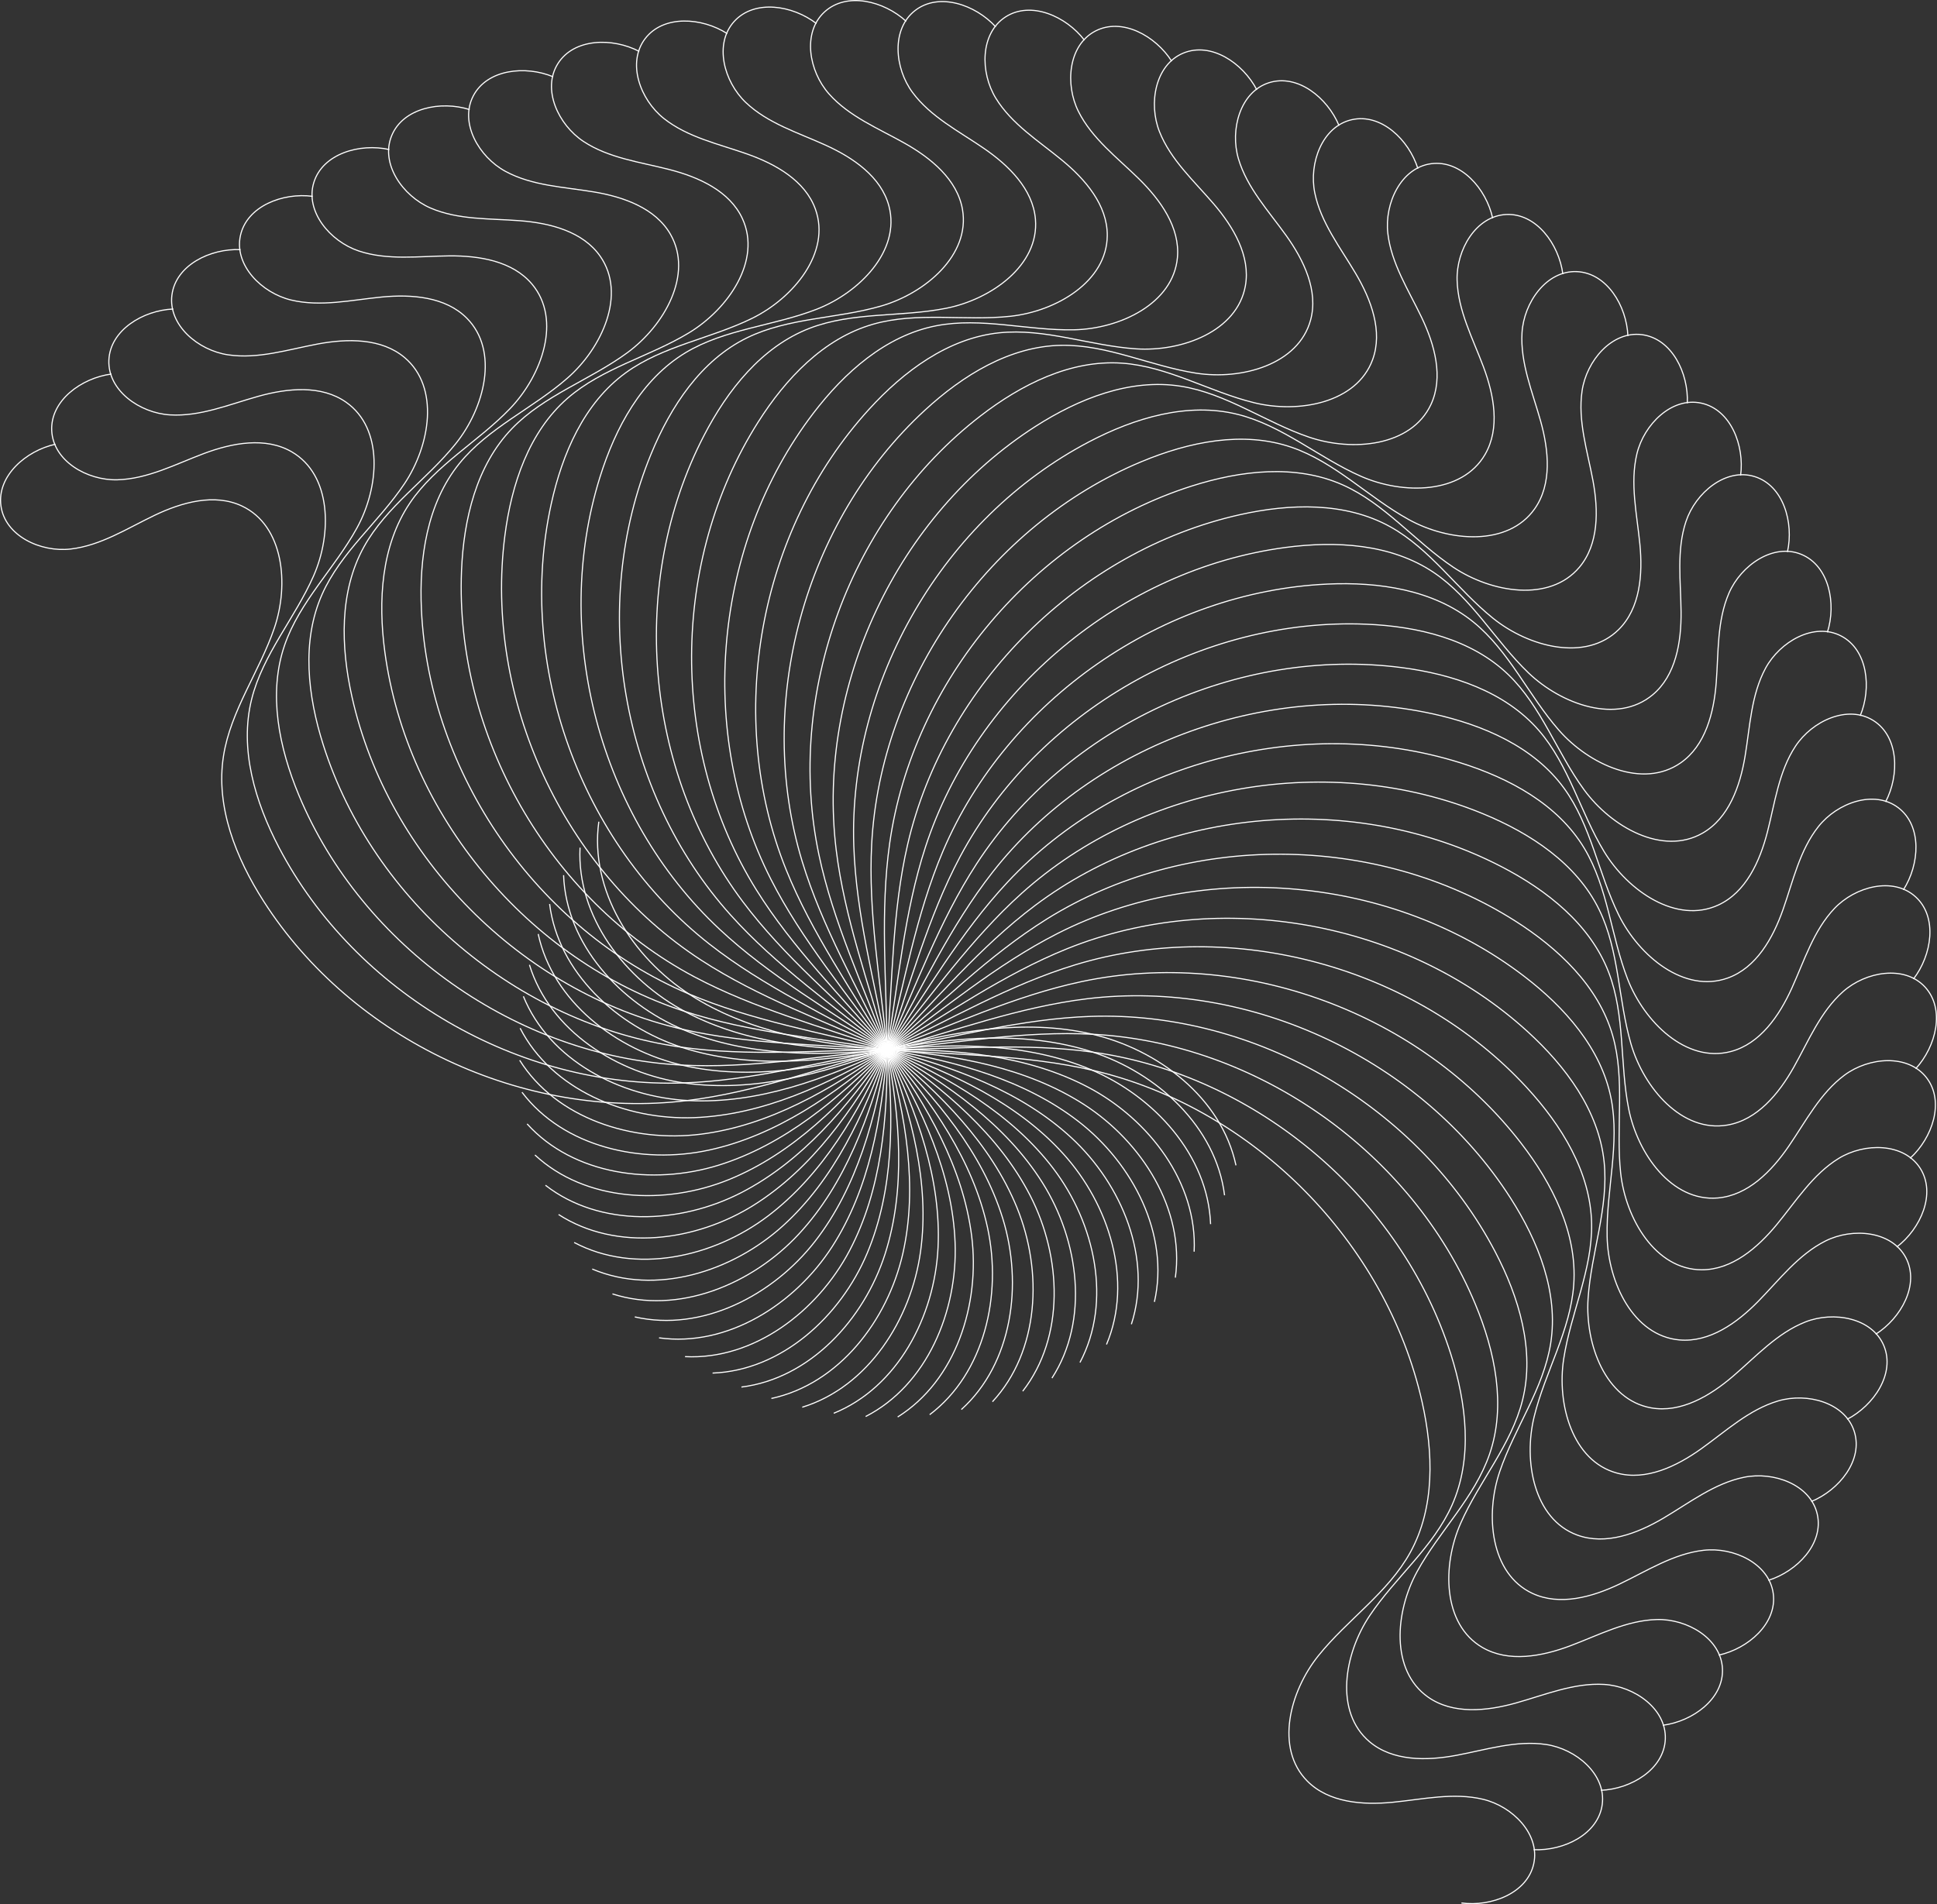 <?xml version="1.0" encoding="UTF-8"?> <svg xmlns="http://www.w3.org/2000/svg" id="Layer_2" viewBox="0 0 1730.06 1701.18"><rect x="0" y="0" width="1730.06" height="1701.18" fill="#333333" stroke="none"/><defs><style>.cls-1{fill:none;stroke:#fff;stroke-miterlimit:10;}</style></defs><g id="Layer_2-2"><path class="cls-1" d="M1305.3,1700.08c26.72,3.57,58.86-8.74,64.59-35.08,5.75-26.45-18.98-51.26-45.31-57.56-26.33-6.29-53.77.04-80.71,2.67-26.94,2.63-57.12.33-76.2-18.89-29.01-29.22-15.82-80.12,9.98-112.2,25.8-32.09,61.93-55.95,81.87-91.97,22.25-40.19,20.74-89.5,10.69-134.33-32.14-143.34-151.34-263.41-294.44-296.59-59.94-13.9-122.11-13.53-183.45-18.38-61.34-4.85-124.24-15.73-175.96-49.06-51.72-33.33-89.94-93.66-81.51-154.61"></path><path class="cls-1" d="M1369.79,1652.47c26.92,1.23,57.88-13.84,61.29-40.58,3.43-26.85-23.37-49.42-50.15-53.39-26.78-3.98-53.56,4.72-80.17,9.69-26.61,4.97-56.88,5.3-77.55-12.17-31.44-26.58-22.74-78.44.16-112.65,22.9-34.21,56.82-61.14,73.54-98.76,18.66-41.98,12.86-90.97-1.06-134.75-44.51-139.99-173.72-249.22-319.17-269.8-60.92-8.62-122.83-2.83-184.36-2.32-61.53.51-125.14-4.85-179.57-33.54-54.43-28.69-97.77-85.47-94.68-146.92"></path><path class="cls-1" d="M1429.88,1599.42c26.93-1.13,56.45-18.83,57.52-45.76,1.07-27.05-27.59-47.19-54.61-48.82-27.02-1.63-52.95,9.37-79.02,16.64-26.08,7.27-56.2,10.24-78.32-5.37-33.64-23.74-29.49-76.16-9.66-112.23,19.83-36.08,51.27-65.86,64.65-104.79,14.93-43.44,4.88-91.74-12.8-134.14-56.54-135.58-194.78-233.13-341.47-240.96-61.44-3.28-122.61,7.88-183.86,13.76-61.25,5.87-125.09,6.08-181.81-17.76-56.73-23.84-104.84-76.62-107.12-138.11"></path><path class="cls-1" d="M1485.12,1541.33c26.73-3.47,54.6-23.68,53.31-50.6-1.29-27.04-31.6-44.61-58.66-43.87-27.06.73-51.93,13.95-77.27,23.47-25.34,9.51-55.09,15.1-78.49,1.48-35.58-20.71-36.02-73.29-19.4-110.96,16.61-37.67,45.34-70.07,55.27-110.03,11.09-44.58-3.13-91.82-24.44-132.52-68.14-130.14-214.35-215.26-361.17-210.28-61.5,2.09-121.45,18.54-181.96,29.73-60.51,11.19-124.08,16.96-182.67-1.85-58.59-18.81-111.12-67.19-118.75-128.25"></path><path class="cls-1" d="M1535.09,1478.65c26.32-5.78,52.32-28.35,48.7-55.06-3.64-26.82-35.37-41.68-62.26-38.59-26.89,3.09-50.51,18.43-74.93,30.11-24.42,11.69-53.57,19.84-78.06,8.31-37.25-17.53-42.27-69.88-29-108.85,13.27-38.97,39.06-73.76,45.47-114.43,7.16-45.38-11.12-91.2-35.9-129.88-79.23-123.7-232.3-195.76-378.12-178-61.08,7.44-119.38,29.05-178.68,45.47-59.3,16.42-122.13,27.71-182.13,14.08-60-13.63-116.55-57.25-129.48-117.41"></path><path class="cls-1" d="M1579.41,1411.86c25.72-8.06,49.65-32.8,43.71-59.09-5.97-26.41-38.86-38.44-65.39-33.02-26.52,5.42-48.72,22.76-72.02,36.53-23.31,13.77-51.63,24.44-77.04,15.09-38.64-14.22-48.2-65.93-38.38-105.91,9.82-39.98,32.48-76.88,35.33-117.95,3.18-45.83-19.03-89.88-47.08-126.26-89.71-116.33-248.48-174.77-392.2-144.37-60.2,12.73-116.39,39.35-174.03,60.87-57.64,21.53-119.25,38.25-180.21,29.9-60.96-8.35-121.1-46.87-139.22-105.68"></path><path class="cls-1" d="M1617.74,1341.45c24.92-10.27,46.61-37.01,38.4-62.68-8.24-25.79-42.07-34.91-68.02-27.19-25.95,7.71-46.55,26.92-68.57,42.67-22.02,15.75-49.31,28.84-75.43,21.74-39.73-10.8-53.76-61.48-47.46-102.16,6.3-40.69,25.66-79.42,24.91-120.58-.83-45.93-26.79-87.88-57.91-121.67-99.5-108.06-262.76-152.45-403.29-109.64-58.86,17.93-112.52,49.34-168.07,75.81-55.55,26.47-115.46,48.49-176.92,45.49-61.46-3-124.72-36.14-147.9-93.14"></path><path class="cls-1" d="M1649.78,1267.98c23.93-12.4,43.2-40.93,32.79-65.79-10.46-24.97-44.95-31.11-70.13-21.16-25.18,9.95-44.02,30.87-64.59,48.48-20.56,17.61-46.61,33.03-73.25,28.23-40.52-7.3-58.91-56.56-56.19-97.64,2.73-41.08,18.64-81.35,14.31-122.3-4.83-45.68-34.35-85.21-68.29-116.16-108.54-98.98-275.05-128.97-411.31-74.07-57.07,22.99-107.79,58.96-160.82,90.17-53.03,31.21-110.8,58.37-172.28,60.74-61.49,2.37-127.4-25.13-155.45-79.9"></path><path class="cls-1" d="M1675.3,1191.99c22.76-14.44,39.47-44.54,26.93-68.39-12.6-23.96-47.49-27.07-71.7-14.97-24.22,12.1-41.17,34.59-60.12,53.92-18.95,19.33-43.55,36.97-70.51,34.51-41-3.74-63.62-51.21-64.48-92.37-.86-41.16,11.48-82.67,3.6-123.08-8.79-45.09-41.64-81.89-78.16-109.77-116.76-89.14-285.25-104.5-416.2-37.94-54.85,27.88-102.24,68.13-152.35,103.84-50.11,35.71-105.29,67.81-166.33,75.52-61.05,7.72-129.11-13.93-161.82-66.05"></path><path class="cls-1" d="M1694.1,1114.06c21.41-16.37,35.44-47.81,20.87-70.48-14.64-22.77-49.67-22.83-72.74-8.66-23.07,14.17-37.99,38.05-55.19,58.96-17.19,20.91-40.16,40.62-67.23,40.52-41.17-.15-67.84-45.47-72.29-86.4-4.45-40.93,4.23-83.36-7.15-122.92-12.69-44.15-48.62-77.95-87.43-102.54-124.08-78.63-293.27-79.25-417.92-1.52-52.21,32.56-95.91,76.78-142.72,116.73-46.81,39.94-98.98,76.73-159.12,89.73-60.14,13.01-129.83-2.63-166.96-51.69"></path><path class="cls-1" d="M1706.03,1034.8c19.91-18.17,31.14-50.71,14.65-72.03-16.57-21.41-51.47-18.41-73.21-2.29-21.75,16.12-34.53,41.21-49.84,63.54-15.3,22.33-36.47,43.97-63.44,46.23-41.03,3.44-71.54-39.38-79.54-79.77-8-40.39-3.05-83.41-17.83-121.83-16.49-42.88-55.23-73.42-96.03-94.53-130.46-67.52-299.06-53.38-416.46,34.91-49.18,36.98-88.86,84.85-132,128.72-43.15,43.87-91.91,85.06-150.69,103.26-58.78,18.2-129.56,8.7-170.83-36.94"></path><path class="cls-1" d="M1711.02,954.79c18.25-19.84,26.6-53.23,8.31-73.03-18.37-19.88-52.88-13.86-73.14,4.1-20.26,17.96-30.81,44.07-44.11,67.65-13.3,23.58-32.5,46.98-59.17,51.58-40.57,7-74.7-33-86.19-72.53-11.49-39.54-10.31-82.82-28.38-119.82-20.16-41.28-61.42-68.32-103.9-85.8-135.85-55.89-302.57-27.12-411.84,71.07-45.77,41.13-81.12,92.27-120.28,139.74-39.16,47.46-84.15,92.75-141.12,116-56.97,23.25-128.31,19.96-173.4-21.91"></path><path class="cls-1" d="M1709,874.66c16.45-21.35,21.86-55.35,1.91-73.48-20.03-18.21-53.88-9.2-72.5,10.46-18.62,19.65-26.85,46.59-38.05,71.23-11.19,24.65-28.28,49.63-54.45,56.54-39.81,10.51-77.3-26.36-92.18-64.74-14.89-38.38-17.49-81.61-38.72-116.89-23.68-39.36-67.14-62.71-110.99-76.42-140.2-43.84-303.79-.64-404.07,106.69-42.01,44.96-72.77,98.99-107.64,149.69-34.87,50.7-75.75,99.73-130.47,127.86-54.73,28.13-126.09,31.06-174.65-6.72"></path><path class="cls-1" d="M1700.02,795c14.52-22.7,16.95-57.05-4.5-73.37-21.54-16.39-54.48-4.47-71.31,16.74-16.83,21.2-22.69,48.75-31.69,74.28-9,25.53-23.85,51.91-49.32,61.08-38.74,13.94-79.3-19.52-97.48-56.46-18.18-36.94-24.54-79.77-48.76-113.07-27.02-37.15-72.35-56.62-117.22-66.46-143.49-31.45-302.69,25.84-393.24,141.51-37.93,48.45-63.87,104.96-94.19,158.5-30.32,53.54-66.77,105.95-118.83,138.74-52.07,32.79-122.9,41.93-174.57,8.53"></path><path class="cls-1" d="M1684.12,716.43c12.49-23.88,11.92-58.31-10.87-72.7-22.89-14.45-54.66.3-69.58,22.89-14.92,22.59-18.36,50.54-25.1,76.76-6.74,26.22-19.23,53.79-43.81,65.14-37.38,17.26-80.7-12.54-102.03-47.75-21.33-35.22-31.4-77.33-58.43-108.39-30.16-34.65-77.01-50.1-122.57-55.99-145.69-18.82-299.28,52.12-379.41,175.24-33.56,51.57-54.48,110.12-80.02,166.1-25.54,55.98-57.28,111.37-106.29,148.57-49.01,37.2-118.78,52.49-173.17,23.71"></path><path class="cls-1" d="M1661.44,639.55c10.36-24.88,6.79-59.12-17.17-71.47-24.06-12.4-54.43,5.06-67.32,28.86-12.89,23.8-13.88,51.95-18.31,78.65-4.43,26.71-14.47,55.26-37.96,68.71-35.73,20.46-81.48-5.46-105.8-38.68-24.32-33.22-38.02-74.3-67.65-102.88-33.06-31.89-81.09-43.2-126.98-45.09-146.77-6.05-293.6,78-362.69,207.64-28.94,54.3-44.67,114.45-65.23,172.45-20.56,57.99-47.35,115.94-92.94,157.27-45.58,41.33-113.75,62.64-170.44,38.72"></path><path class="cls-1" d="M1632.14,564.93c8.15-25.69,1.61-59.49-23.33-69.7-25.05-10.26-53.78,9.79-64.55,34.62-10.77,24.84-9.3,52.96-11.39,79.95-2.09,26.99-9.6,56.31-31.83,71.76-33.81,23.49-81.65,1.67-108.77-29.31-27.12-30.98-44.35-70.71-76.36-96.59-35.72-28.89-84.54-35.97-130.43-33.85-146.74,6.76-285.68,103.3-343.21,238.46-24.1,56.62-34.53,117.91-49.96,177.48-15.43,59.57-37.07,119.62-78.87,164.77-41.81,45.15-107.86,72.31-166.42,53.42"></path><path class="cls-1" d="M1596.46,493.16c5.88-26.3-3.58-59.4-29.32-67.4-25.85-8.04-52.72,14.44-61.29,40.12-8.57,25.68-4.65,53.57-4.38,80.64s-4.65,56.93-25.45,74.26c-31.63,26.35-81.19,8.78-110.91-19.72-29.71-28.5-50.34-66.57-84.49-89.57-38.1-25.66-87.35-28.46-132.88-22.35-145.59,19.52-275.59,127.8-321.12,267.47-19.07,58.5-24.12,120.47-34.3,181.15-10.18,60.68-26.5,122.4-64.21,171.02-37.71,48.62-101.14,81.44-161.13,67.72"></path><path class="cls-1" d="M1554.65,424.76c3.57-26.72-8.74-58.86-35.08-64.59-26.45-5.75-51.26,18.98-57.56,45.31-6.29,26.33.04,53.77,2.67,80.71,2.63,26.94.33,57.12-18.89,76.2-29.22,29.01-80.12,15.82-112.2-9.98-32.09-25.8-55.95-61.93-91.97-81.87-40.19-22.25-89.5-20.74-134.33-10.69-143.34,32.14-263.41,151.34-296.59,294.44-13.9,59.94-13.53,122.11-18.38,183.45-4.85,61.34-15.73,124.24-49.06,175.96-33.33,51.72-93.66,89.94-154.61,81.51"></path><path class="cls-1" d="M1507.04,360.27c1.23-26.92-13.84-57.88-40.58-61.29-26.85-3.43-49.42,23.37-53.39,50.15-3.98,26.78,4.72,53.56,9.69,80.17,4.97,26.61,5.3,56.88-12.17,77.55-26.58,31.44-78.44,22.74-112.65-.16-34.21-22.9-61.14-56.82-98.76-73.54-41.98-18.66-90.97-12.86-134.75,1.06-139.99,44.51-249.22,173.72-269.8,319.17-8.62,60.92-2.83,122.83-2.32,184.36.51,61.53-4.85,125.14-33.54,179.57-28.69,54.43-85.47,97.77-146.92,94.68"></path><path class="cls-1" d="M1453.99,300.18c-1.13-26.93-18.83-56.45-45.76-57.52-27.05-1.07-47.19,27.59-48.82,54.61-1.63,27.02,9.37,52.95,16.64,79.02,7.27,26.08,10.24,56.2-5.37,78.32-23.74,33.64-76.16,29.49-112.23,9.66-36.08-19.83-65.86-51.27-104.79-64.65-43.44-14.93-91.74-4.88-134.14,12.8-135.58,56.54-233.13,194.78-240.96,341.47-3.28,61.44,7.88,122.61,13.76,183.86,5.87,61.25,6.08,125.09-17.76,181.81-23.84,56.73-76.62,104.84-138.11,107.12"></path><path class="cls-1" d="M1395.9,244.94c-3.47-26.73-23.68-54.6-50.6-53.31-27.04,1.29-44.61,31.6-43.87,58.66.73,27.06,13.95,51.93,23.47,77.27,9.51,25.34,15.1,55.09,1.48,78.49-20.71,35.58-73.29,36.02-110.96,19.4-37.67-16.61-70.07-45.34-110.03-55.27-44.58-11.09-91.82,3.13-132.52,24.44-130.14,68.14-215.26,214.35-210.28,361.17,2.09,61.5,18.54,121.45,29.73,181.96,11.19,60.51,16.96,124.08-1.85,182.67-18.81,58.59-67.19,111.12-128.25,118.75"></path><path class="cls-1" d="M1333.22,194.97c-5.78-26.32-28.35-52.32-55.06-48.7-26.82,3.64-41.68,35.37-38.59,62.26,3.09,26.89,18.43,50.51,30.11,74.93,11.69,24.42,19.84,53.57,8.31,78.06-17.53,37.25-69.88,42.27-108.85,29-38.97-13.27-73.76-39.06-114.43-45.47-45.38-7.16-91.2,11.12-129.88,35.9-123.7,79.23-195.76,232.3-178,378.12,7.44,61.08,29.05,119.38,45.47,178.68,16.42,59.3,27.71,122.13,14.08,182.13-13.63,60-57.25,116.55-117.41,129.48"></path><path class="cls-1" d="M1266.43,150.65c-8.06-25.72-32.8-49.65-59.09-43.71-26.41,5.97-38.44,38.86-33.02,65.39,5.42,26.52,22.76,48.72,36.53,72.02,13.77,23.31,24.44,51.63,15.09,77.04-14.22,38.64-65.93,48.2-105.91,38.38-39.98-9.82-76.88-32.48-117.95-35.33-45.83-3.18-89.88,19.03-126.26,47.08-116.33,89.71-174.77,248.48-144.37,392.2,12.73,60.2,39.35,116.39,60.87,174.03,21.53,57.64,38.25,119.25,29.9,180.21-8.35,60.96-46.87,121.1-105.68,139.22"></path><path class="cls-1" d="M1196.02,112.32c-10.27-24.92-37.01-46.61-62.68-38.4-25.79,8.24-34.91,42.07-27.19,68.02,7.71,25.95,26.92,46.55,42.67,68.57,15.75,22.02,28.84,49.31,21.74,75.43-10.8,39.73-61.48,53.76-102.16,47.46-40.69-6.3-79.42-25.66-120.58-24.91-45.93.83-87.88,26.79-121.67,57.91-108.06,99.5-152.45,262.76-109.64,403.29,17.93,58.86,49.34,112.52,75.81,168.07,26.47,55.55,48.49,115.46,45.49,176.92-3,61.46-36.14,124.72-93.14,147.9"></path><path class="cls-1" d="M1122.55,80.28c-12.4-23.93-40.93-43.2-65.79-32.79-24.97,10.46-31.11,44.95-21.16,70.13,9.95,25.18,30.87,44.02,48.48,64.59,17.61,20.56,33.03,46.61,28.23,73.25-7.3,40.52-56.56,58.91-97.64,56.19-41.08-2.73-81.35-18.64-122.3-14.31-45.68,4.83-85.21,34.35-116.16,68.29-98.98,108.54-128.97,275.05-74.07,411.31,22.99,57.07,58.96,107.79,90.17,160.82,31.21,53.03,58.37,110.8,60.74,172.28,2.37,61.49-25.13,127.4-79.9,155.45"></path><path class="cls-1" d="M1046.56,54.76c-14.44-22.76-44.54-39.47-68.39-26.93-23.96,12.6-27.07,47.49-14.97,71.7,12.1,24.22,34.59,41.17,53.92,60.12,19.33,18.95,36.97,43.55,34.51,70.51-3.74,41-51.21,63.62-92.37,64.48-41.16.86-82.67-11.48-123.08-3.6-45.09,8.79-81.89,41.64-109.77,78.16-89.14,116.76-104.5,285.25-37.94,416.2,27.88,54.85,68.13,102.24,103.84,152.35,35.71,50.11,67.81,105.29,75.52,166.33,7.72,61.05-13.93,129.11-66.05,161.82"></path><path class="cls-1" d="M968.63,35.96c-16.37-21.41-47.81-35.44-70.48-20.87-22.77,14.64-22.83,49.67-8.66,72.74,14.17,23.07,38.05,37.99,58.96,55.19,20.91,17.19,40.62,40.16,40.52,67.23-.15,41.17-45.47,67.84-86.4,72.29-40.93,4.45-83.36-4.23-122.92,7.15-44.15,12.69-77.95,48.62-102.54,87.43-78.63,124.08-79.25,293.27-1.52,417.92,32.56,52.21,76.78,95.91,116.73,142.72,39.94,46.81,76.73,98.98,89.73,159.12,13.01,60.14-2.63,129.83-51.69,166.96"></path><path class="cls-1" d="M889.37,24.03c-18.17-19.91-50.71-31.14-72.03-14.65-21.41,16.57-18.41,51.47-2.29,73.21,16.12,21.75,41.21,34.53,63.54,49.84,22.33,15.3,43.97,36.47,46.23,63.44,3.44,41.03-39.38,71.54-79.77,79.54-40.39,8-83.41,3.05-121.83,17.83-42.88,16.49-73.42,55.23-94.53,96.03-67.52,130.46-53.38,299.06,34.91,416.46,36.98,49.18,84.85,88.86,128.72,132,43.87,43.15,85.06,91.91,103.26,150.69,18.2,58.78,8.7,129.56-36.94,170.83"></path><path class="cls-1" d="M809.36,19.05c-19.84-18.25-53.23-26.6-73.03-8.31-19.88,18.37-13.86,52.88,4.1,73.14,17.96,20.26,44.07,30.81,67.65,44.11s46.98,32.5,51.58,59.17c7,40.57-33,74.7-72.53,86.19-39.54,11.49-82.82,10.31-119.82,28.38-41.28,20.16-68.32,61.42-85.8,103.9-55.89,135.85-27.12,302.57,71.07,411.84,41.13,45.77,92.27,81.12,139.74,120.28,47.46,39.16,92.75,84.15,116,141.12,23.25,56.97,19.96,128.31-21.91,173.4"></path><path class="cls-1" d="M729.23,21.06c-21.35-16.45-55.35-21.86-73.48-1.91-18.21,20.03-9.2,53.88,10.46,72.5,19.65,18.62,46.59,26.85,71.23,38.05,24.65,11.19,49.63,28.28,56.54,54.45,10.51,39.81-26.36,77.3-64.74,92.18-38.38,14.89-81.61,17.49-116.89,38.72-39.36,23.68-62.71,67.14-76.42,110.99-43.84,140.2-.64,303.79,106.69,404.07,44.96,42.01,98.99,72.77,149.69,107.64,50.7,34.87,99.73,75.75,127.86,130.47,28.13,54.73,31.06,126.09-6.72,174.65"></path><path class="cls-1" d="M649.57,30.04c-22.7-14.52-57.05-16.95-73.37,4.5-16.39,21.54-4.47,54.48,16.74,71.31,21.2,16.83,48.75,22.69,74.28,31.69,25.53,9,51.91,23.85,61.08,49.32,13.94,38.74-19.52,79.3-56.46,97.48-36.94,18.18-79.77,24.54-113.07,48.76-37.15,27.02-56.62,72.35-66.46,117.22-31.45,143.49,25.84,302.69,141.51,393.24,48.45,37.93,104.96,63.87,158.5,94.19,53.54,30.32,105.95,66.77,138.74,118.83,32.79,52.07,41.93,122.9,8.53,174.57"></path><path class="cls-1" d="M571,45.94c-23.88-12.49-58.31-11.92-72.7,10.87-14.45,22.89.3,54.66,22.89,69.58,22.59,14.92,50.54,18.36,76.76,25.1,26.22,6.74,53.79,19.23,65.14,43.81,17.26,37.38-12.54,80.7-47.75,102.03-35.22,21.33-77.33,31.4-108.39,58.43-34.65,30.16-50.1,77.01-55.99,122.57-18.82,145.69,52.12,299.28,175.24,379.41,51.57,33.56,110.12,54.48,166.1,80.02,55.98,25.54,111.37,57.28,148.57,106.29,37.2,49.01,52.49,118.78,23.71,173.17"></path><path class="cls-1" d="M494.12,68.62c-24.88-10.36-59.12-6.79-71.47,17.17-12.4,24.06,5.06,54.43,28.86,67.32,23.8,12.89,51.95,13.88,78.65,18.31,26.71,4.43,55.26,14.47,68.71,37.96,20.46,35.73-5.46,81.48-38.68,105.8-33.22,24.32-74.3,38.02-102.88,67.65-31.89,33.06-43.2,81.09-45.09,126.98-6.05,146.77,78,293.6,207.64,362.69,54.3,28.94,114.45,44.67,172.45,65.23,57.99,20.56,115.94,47.35,157.27,92.94,41.33,45.58,62.64,113.75,38.72,170.44"></path><path class="cls-1" d="M419.51,97.92c-25.69-8.15-59.49-1.61-69.7,23.33-10.26,25.05,9.79,53.78,34.62,64.55,24.84,10.77,52.96,9.3,79.95,11.39,26.99,2.09,56.31,9.6,71.76,31.83,23.49,33.81,1.67,81.65-29.31,108.77-30.98,27.12-70.71,44.35-96.59,76.36-28.89,35.72-35.97,84.54-33.85,130.43,6.76,146.74,103.3,285.68,238.46,343.21,56.62,24.1,117.91,34.53,177.48,49.96,59.57,15.43,119.62,37.07,164.77,78.87,45.15,41.81,72.31,107.86,53.42,166.42"></path><path class="cls-1" d="M347.73,133.61c-26.3-5.88-59.4,3.58-67.4,29.32-8.04,25.85,14.44,52.72,40.12,61.29,25.68,8.57,53.57,4.65,80.64,4.38,27.07-.27,56.93,4.65,74.26,25.45,26.35,31.63,8.78,81.19-19.72,110.91-28.5,29.71-66.57,50.34-89.57,84.49-25.66,38.1-28.46,87.35-22.35,132.88,19.52,145.59,127.8,275.59,267.47,321.12,58.5,19.07,120.47,24.12,181.15,34.3,60.68,10.18,122.4,26.5,171.02,64.21,48.62,37.71,81.44,101.14,67.72,161.13"></path><path class="cls-1" d="M279.33,175.41c-26.72-3.57-58.86,8.74-64.59,35.08-5.75,26.45,18.98,51.26,45.31,57.56,26.33,6.29,53.77-.04,80.71-2.67,26.94-2.63,57.12-.33,76.2,18.89,29.01,29.22,15.82,80.12-9.98,112.2-25.8,32.09-61.93,55.95-81.87,91.97-22.25,40.19-20.74,89.5-10.69,134.33,32.14,143.34,151.34,263.41,294.44,296.59,59.94,13.9,122.11,13.53,183.45,18.38,61.34,4.85,124.24,15.73,175.96,49.06,51.72,33.33,89.94,93.66,81.51,154.61"></path><path class="cls-1" d="M214.84,223.02c-26.92-1.23-57.88,13.84-61.29,40.58-3.43,26.85,23.37,49.42,50.15,53.39,26.78,3.98,53.56-4.72,80.17-9.69,26.61-4.97,56.88-5.3,77.55,12.17,31.44,26.58,22.74,78.44-.16,112.65-22.9,34.21-56.82,61.14-73.54,98.76-18.66,41.98-12.86,90.97,1.06,134.75,44.51,139.99,173.72,249.22,319.17,269.8,60.92,8.62,122.83,2.83,184.36,2.32,61.53-.51,125.14,4.85,179.57,33.54,54.43,28.69,97.77,85.47,94.68,146.92"></path><path class="cls-1" d="M154.75,276.07c-26.93,1.13-56.45,18.83-57.52,45.76-1.07,27.05,27.59,47.19,54.61,48.82,27.02,1.63,52.95-9.37,79.02-16.64,26.08-7.27,56.2-10.24,78.32,5.37,33.64,23.74,29.49,76.16,9.66,112.23-19.83,36.08-51.27,65.86-64.65,104.79-14.93,43.44-4.88,91.74,12.8,134.14,56.54,135.58,194.78,233.13,341.47,240.96,61.44,3.28,122.61-7.88,183.86-13.76,61.25-5.87,125.09-6.08,181.81,17.76,56.73,23.84,104.84,76.62,107.12,138.11"></path><path class="cls-1" d="M99.51,334.16c-26.73,3.47-54.6,23.68-53.31,50.6,1.29,27.04,31.6,44.61,58.66,43.87,27.06-.73,51.93-13.95,77.27-23.47,25.34-9.51,55.09-15.1,78.49-1.48,35.58,20.71,36.02,73.29,19.4,110.96-16.61,37.67-45.34,70.07-55.27,110.03-11.09,44.58,3.13,91.82,24.44,132.52,68.14,130.14,214.35,215.26,361.17,210.28,61.5-2.09,121.45-18.54,181.96-29.73,60.51-11.19,124.08-16.96,182.67,1.85,58.59,18.81,111.12,67.19,118.75,128.25"></path><path class="cls-1" d="M49.54,396.84c-26.32,5.78-52.32,28.35-48.7,55.06,3.64,26.82,35.37,41.68,62.26,38.59,26.89-3.09,50.51-18.43,74.93-30.11,24.42-11.69,53.57-19.84,78.06-8.31,37.25,17.53,42.27,69.88,29,108.85-13.27,38.97-39.06,73.76-45.47,114.43-7.16,45.38,11.12,91.2,35.9,129.88,79.23,123.7,232.3,195.76,378.12,178,61.08-7.44,119.38-29.05,178.68-45.47,59.3-16.42,122.13-27.71,182.13-14.08,60,13.63,116.55,57.25,129.48,117.41"></path></g></svg> 